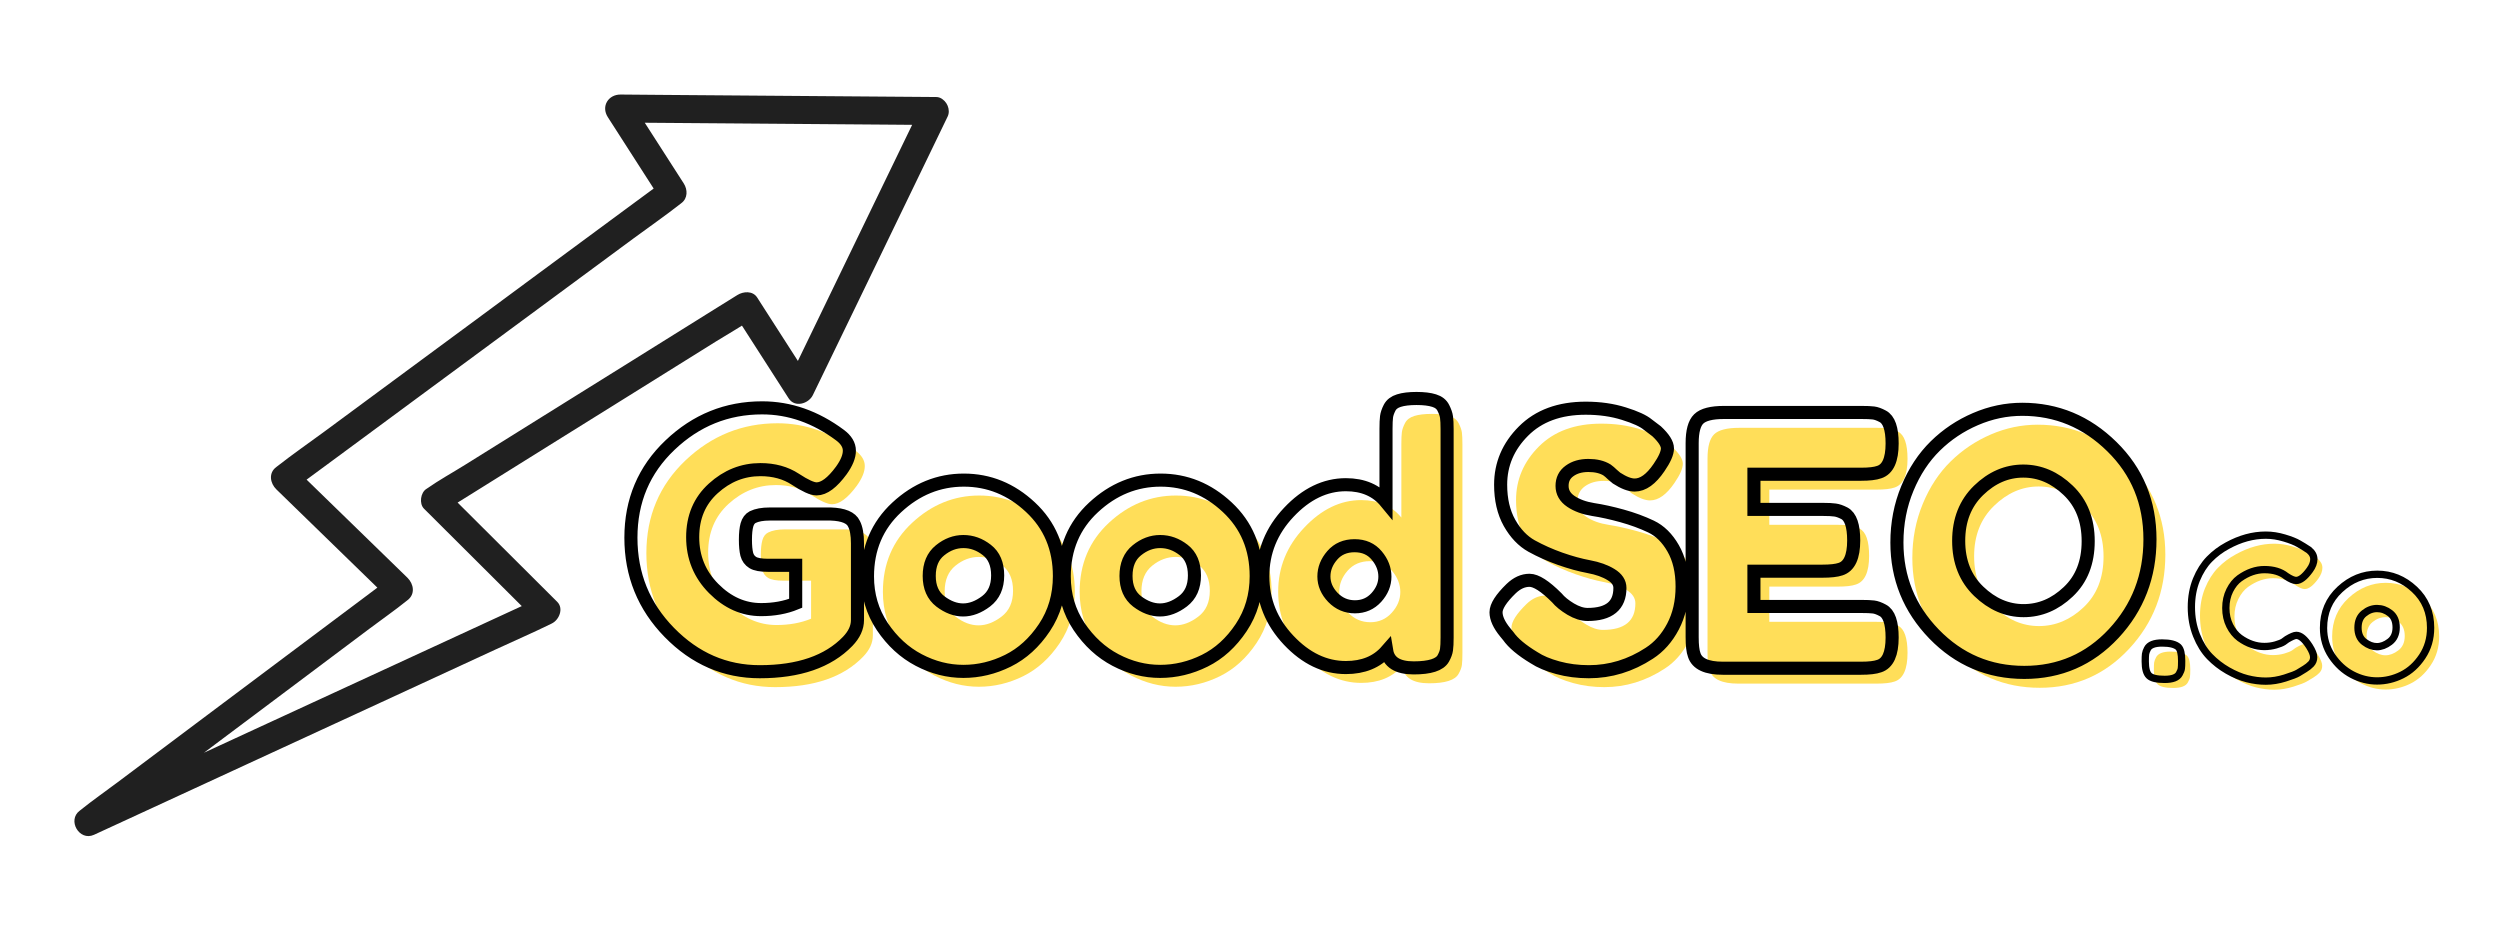 <svg xmlns="http://www.w3.org/2000/svg" xmlns:xlink="http://www.w3.org/1999/xlink" width="800" zoomAndPan="magnify" viewBox="0 0 600 225" height="300" preserveAspectRatio="xMidYMid meet" version="1.0"><defs><g/><clipPath id="7dd3cf5541"><path d="M 17 22 L 228 22 L 228 201 L 17 201 Z M 17 22 " clip-rule="nonzero"/></clipPath><clipPath id="38cc3d020a"><path d="M 40.633 0 L 228.977 23.496 L 203.758 225.668 L 15.41 202.172 Z M 40.633 0 " clip-rule="nonzero"/></clipPath><clipPath id="4e0764d2ce"><path d="M 40.633 0 L 228.977 23.496 L 203.758 225.668 L 15.41 202.172 Z M 40.633 0 " clip-rule="nonzero"/></clipPath></defs><g clip-path="url(#7dd3cf5541)"><g clip-path="url(#38cc3d020a)"><g clip-path="url(#4e0764d2ce)"><path fill="#202020" d="M 221.148 25.348 C 217.5 32.898 213.852 40.449 210.18 47.996 C 204.359 60.008 198.562 72.02 192.746 84.031 C 191.426 86.754 190.105 89.5 188.789 92.227 C 190.73 91.969 192.652 91.707 194.594 91.449 C 190.844 85.59 187.07 79.73 183.32 73.895 C 182.789 73.055 182.254 72.238 181.719 71.398 C 180.652 69.742 178.402 69.914 176.973 70.805 C 174.508 72.34 172.039 73.875 169.574 75.41 C 163.629 79.125 157.664 82.84 151.719 86.555 C 144.543 91.027 137.363 95.5 130.188 99.973 C 123.977 103.836 117.785 107.703 111.566 111.59 C 108.559 113.465 105.387 115.207 102.469 117.254 C 102.422 117.273 102.395 117.316 102.344 117.332 C 100.914 118.223 100.559 120.883 101.754 122.078 C 109.52 129.824 117.309 137.574 125.078 145.32 C 126.168 146.414 127.285 147.508 128.375 148.598 C 128.82 146.859 129.262 145.141 129.707 143.398 C 126.062 145.082 122.445 146.746 118.801 148.426 C 110.039 152.477 101.277 156.523 92.492 160.566 C 81.926 165.434 71.352 170.324 60.785 175.191 C 51.637 179.418 42.516 183.625 33.367 187.852 C 30.352 189.25 27.336 190.625 24.32 192.023 C 22.895 192.688 21.41 193.273 20.023 194.012 C 19.973 194.051 19.902 194.062 19.852 194.102 C 20.996 196.043 22.121 197.957 23.27 199.898 C 25.727 198.043 28.211 196.191 30.672 194.34 C 36.617 189.895 42.539 185.449 48.484 181.004 C 55.66 175.621 62.836 170.238 70.008 164.879 C 76.207 160.219 82.426 155.582 88.625 150.918 C 91.637 148.656 94.75 146.496 97.684 144.133 C 97.734 144.094 97.758 144.074 97.809 144.035 C 99.719 142.59 99.293 140.148 97.797 138.668 C 89.805 130.891 81.812 123.117 73.844 115.367 C 72.707 114.27 71.57 113.152 70.434 112.055 C 70.438 113.852 70.445 115.625 70.445 117.422 C 73.527 115.148 76.609 112.871 79.688 110.617 C 87.082 105.148 94.492 99.703 101.883 94.234 C 110.875 87.602 119.848 80.965 128.836 74.352 C 136.578 68.633 144.316 62.934 152.059 57.211 C 155.812 54.449 159.672 51.77 163.355 48.887 C 163.402 48.848 163.453 48.809 163.504 48.77 C 165.082 47.625 165.07 45.531 164.098 44.02 C 160.348 38.164 156.574 32.301 152.824 26.469 C 152.289 25.629 151.758 24.809 151.223 23.969 C 150.203 25.777 149.156 27.602 148.133 29.406 C 156.68 29.473 165.246 29.539 173.789 29.605 C 187.332 29.703 200.871 29.824 214.438 29.922 C 217.57 29.949 220.707 29.977 223.844 30.004 C 225.613 30.02 227.465 29.047 227.621 27.062 C 227.758 25.422 226.566 23.293 224.68 23.285 C 216.137 23.223 207.57 23.152 199.027 23.086 C 185.484 22.992 171.945 22.871 158.379 22.77 C 155.242 22.742 152.109 22.715 148.973 22.688 C 145.977 22.656 144.207 25.527 145.883 28.125 C 149.633 33.984 153.406 39.844 157.156 45.68 C 157.691 46.52 158.227 47.336 158.758 48.176 C 158.957 46.586 159.152 45.02 159.348 43.43 C 156.27 45.707 153.188 47.98 150.109 50.238 C 142.715 55.707 135.305 61.148 127.914 66.617 C 118.965 73.258 109.977 79.867 100.984 86.504 C 93.242 92.223 85.504 97.922 77.762 103.645 C 74.004 106.402 70.145 109.086 66.465 111.969 C 66.414 112.008 66.363 112.047 66.312 112.086 C 64.387 113.504 64.824 115.992 66.328 117.453 C 74.316 125.23 82.309 133.004 90.281 140.754 C 91.418 141.852 92.551 142.969 93.688 144.066 C 93.684 142.27 93.68 140.496 93.676 138.699 C 91.215 140.551 88.734 142.402 86.273 144.258 C 80.352 148.703 74.406 153.148 68.461 157.59 C 61.285 162.973 54.109 168.355 46.938 173.715 C 40.734 178.379 34.516 183.016 28.316 187.676 C 25.305 189.941 22.195 192.098 19.262 194.461 C 19.211 194.5 19.184 194.52 19.137 194.559 C 16.074 196.84 19.031 201.961 22.551 200.355 C 26.195 198.672 29.816 197.008 33.461 195.324 C 42.219 191.277 50.98 187.23 59.766 183.184 C 70.332 178.316 80.906 173.426 91.473 168.559 C 100.621 164.332 109.742 160.125 118.891 155.898 C 123.332 153.836 127.828 151.898 132.234 149.738 C 132.285 149.699 132.355 149.688 132.406 149.648 C 134.172 148.82 135.355 146.059 133.738 144.445 C 125.973 136.699 118.18 128.949 110.414 121.203 C 109.32 120.113 108.207 119.02 107.117 117.926 C 106.918 119.516 106.723 121.086 106.523 122.676 C 108.988 121.141 111.453 119.605 113.922 118.07 C 119.867 114.355 125.832 110.641 131.777 106.926 C 138.953 102.453 146.129 97.98 153.309 93.508 C 159.52 89.645 165.711 85.777 171.93 81.891 C 174.938 80.012 178.113 78.25 181.027 76.223 C 181.074 76.207 181.102 76.164 181.148 76.148 C 179.559 75.949 177.992 75.754 176.402 75.555 C 180.152 81.414 183.926 87.273 187.676 93.109 C 188.207 93.949 188.742 94.766 189.277 95.605 C 190.742 97.906 194.07 96.91 195.082 94.828 C 198.73 87.277 202.379 79.73 206.051 72.18 C 211.867 60.172 217.668 48.156 223.484 36.145 C 224.805 33.422 226.125 30.676 227.441 27.953 C 228.207 26.363 227.258 24.129 225.605 23.516 C 223.754 22.875 221.973 23.652 221.148 25.348 Z M 221.148 25.348 " fill-opacity="1" fill-rule="nonzero"/></g></g></g><g fill="#ffde59" fill-opacity="1"><g transform="translate(360.663, 164.068)"><g><path d="M 4.266 -8.625 C 2.816 -10.414 2.094 -12.02 2.094 -13.438 C 2.094 -14.863 3.289 -16.75 5.688 -19.094 C 7.082 -20.438 8.562 -21.109 10.125 -21.109 C 11.695 -21.109 13.879 -19.711 16.672 -16.922 C 17.453 -15.973 18.566 -15.062 20.016 -14.188 C 21.461 -13.32 22.801 -12.891 24.031 -12.891 C 29.227 -12.891 31.828 -15.016 31.828 -19.266 C 31.828 -20.547 31.113 -21.617 29.688 -22.484 C 28.258 -23.348 26.484 -23.973 24.359 -24.359 C 22.242 -24.754 19.957 -25.383 17.5 -26.25 C 15.039 -27.113 12.75 -28.133 10.625 -29.312 C 8.508 -30.488 6.738 -32.344 5.312 -34.875 C 3.895 -37.414 3.188 -40.473 3.188 -44.047 C 3.188 -48.961 5.016 -53.25 8.672 -56.906 C 12.328 -60.562 17.312 -62.391 23.625 -62.391 C 26.969 -62.391 30.02 -61.957 32.781 -61.094 C 35.551 -60.227 37.469 -59.348 38.531 -58.453 L 40.625 -56.859 C 42.352 -55.242 43.219 -53.879 43.219 -52.766 C 43.219 -51.648 42.547 -50.113 41.203 -48.156 C 39.305 -45.363 37.352 -43.969 35.344 -43.969 C 34.164 -43.969 32.711 -44.523 30.984 -45.641 C 30.816 -45.754 30.492 -46.035 30.016 -46.484 C 29.547 -46.93 29.113 -47.289 28.719 -47.562 C 27.551 -48.289 26.062 -48.656 24.25 -48.656 C 22.438 -48.656 20.926 -48.223 19.719 -47.359 C 18.52 -46.492 17.922 -45.289 17.922 -43.75 C 17.922 -42.219 18.629 -40.977 20.047 -40.031 C 21.473 -39.082 23.25 -38.441 25.375 -38.109 C 27.5 -37.773 29.816 -37.258 32.328 -36.562 C 34.836 -35.863 37.156 -35.008 39.281 -34 C 41.406 -33 43.176 -31.254 44.594 -28.766 C 46.02 -26.285 46.734 -23.227 46.734 -19.594 C 46.734 -15.969 46.004 -12.77 44.547 -10 C 43.098 -7.238 41.203 -5.102 38.859 -3.594 C 34.336 -0.633 29.508 0.844 24.375 0.844 C 21.75 0.844 19.266 0.52 16.922 -0.125 C 14.578 -0.77 12.676 -1.566 11.219 -2.516 C 8.258 -4.297 6.195 -6.023 5.031 -7.703 Z M 4.266 -8.625 "/></g></g></g><g fill="#ffde59" fill-opacity="1"><g transform="translate(406.463, 164.068)"><g><path d="M 18.172 -14.828 L 43.969 -14.828 C 45.25 -14.828 46.211 -14.785 46.859 -14.703 C 47.504 -14.617 48.242 -14.352 49.078 -13.906 C 50.586 -13.125 51.344 -10.945 51.344 -7.375 C 51.344 -3.457 50.305 -1.164 48.234 -0.5 C 47.285 -0.164 45.836 0 43.891 0 L 10.719 0 C 6.812 0 4.523 -1.062 3.859 -3.188 C 3.516 -4.07 3.344 -5.492 3.344 -7.453 L 3.344 -54.016 C 3.344 -56.867 3.875 -58.812 4.938 -59.844 C 6 -60.875 8.008 -61.391 10.969 -61.391 L 43.969 -61.391 C 45.25 -61.391 46.211 -61.348 46.859 -61.266 C 47.504 -61.18 48.242 -60.914 49.078 -60.469 C 50.586 -59.688 51.344 -57.508 51.344 -53.938 C 51.344 -50.031 50.305 -47.738 48.234 -47.062 C 47.285 -46.727 45.836 -46.562 43.891 -46.562 L 18.172 -46.562 L 18.172 -38.109 L 34.75 -38.109 C 36.039 -38.109 37.004 -38.066 37.641 -37.984 C 38.285 -37.898 39.023 -37.633 39.859 -37.188 C 41.367 -36.406 42.125 -34.227 42.125 -30.656 C 42.125 -26.75 41.062 -24.457 38.938 -23.781 C 37.988 -23.445 36.539 -23.281 34.594 -23.281 L 18.172 -23.281 Z M 18.172 -14.828 "/></g></g></g><g fill="#ffde59" fill-opacity="1"><g transform="translate(456.867, 164.068)"><g><path d="M 32.156 -62.141 C 40.426 -62.141 47.602 -59.148 53.688 -53.172 C 59.77 -47.203 62.812 -39.789 62.812 -30.938 C 62.812 -22.094 59.906 -14.555 54.094 -8.328 C 48.289 -2.109 41.145 1 32.656 1 C 24.176 1 16.961 -2.066 11.016 -8.203 C 5.066 -14.348 2.094 -21.664 2.094 -30.156 C 2.094 -34.781 2.93 -39.117 4.609 -43.172 C 6.285 -47.223 8.52 -50.613 11.312 -53.344 C 14.102 -56.082 17.312 -58.234 20.938 -59.797 C 24.562 -61.359 28.301 -62.141 32.156 -62.141 Z M 16.922 -30.562 C 16.922 -25.594 18.523 -21.555 21.734 -18.453 C 24.941 -15.359 28.523 -13.812 32.484 -13.812 C 36.453 -13.812 40.023 -15.316 43.203 -18.328 C 46.391 -21.348 47.984 -25.398 47.984 -30.484 C 47.984 -35.566 46.379 -39.641 43.172 -42.703 C 39.961 -45.773 36.375 -47.312 32.406 -47.312 C 28.445 -47.312 24.875 -45.758 21.688 -42.656 C 18.508 -39.562 16.922 -35.531 16.922 -30.562 Z M 16.922 -30.562 "/></g></g></g><path stroke-linecap="butt" transform="matrix(1.161, 0, 0, 1.161, 356.926, 73.3)" fill="none" stroke-linejoin="miter" d="M 3.711 67.567 C 2.456 66.03 1.827 64.65 1.827 63.429 C 1.827 62.197 2.867 60.568 4.946 58.55 C 6.144 57.399 7.409 56.823 8.748 56.823 C 10.101 56.823 11.979 58.028 14.385 60.434 C 15.054 61.245 16.01 62.025 17.255 62.776 C 18.513 63.516 19.674 63.886 20.744 63.886 C 25.206 63.886 27.437 62.062 27.437 58.408 C 27.437 57.305 26.824 56.383 25.603 55.646 C 24.382 54.892 22.857 54.347 21.023 54.007 C 19.193 53.667 17.221 53.125 15.108 52.385 C 12.995 51.635 11.02 50.753 9.189 49.744 C 7.369 48.734 5.845 47.136 4.61 44.952 C 3.388 42.768 2.779 40.14 2.779 37.062 C 2.779 32.825 4.351 29.131 7.5 25.984 C 10.646 22.828 14.936 21.247 20.374 21.247 C 23.261 21.247 25.892 21.623 28.265 22.374 C 30.647 23.114 32.296 23.871 33.214 24.645 L 35.028 26.021 C 36.519 27.418 37.262 28.599 37.262 29.561 C 37.262 30.51 36.684 31.832 35.519 33.522 C 33.887 35.931 32.208 37.132 30.482 37.132 C 29.463 37.132 28.211 36.651 26.73 35.689 C 26.579 35.584 26.296 35.342 25.886 34.969 C 25.485 34.578 25.119 34.262 24.775 34.016 C 23.766 33.394 22.48 33.084 20.919 33.084 C 19.358 33.084 18.059 33.458 17.026 34.211 C 15.993 34.948 15.478 35.981 15.478 37.311 C 15.478 38.626 16.087 39.693 17.309 40.514 C 18.53 41.338 20.058 41.893 21.888 42.19 C 23.719 42.469 25.717 42.91 27.878 43.509 C 30.038 44.108 32.033 44.841 33.864 45.709 C 35.698 46.581 37.222 48.081 38.443 50.218 C 39.675 52.355 40.294 54.993 40.294 58.129 C 40.294 61.252 39.665 64.004 38.41 66.386 C 37.165 68.759 35.533 70.596 33.514 71.901 C 29.614 74.449 25.452 75.72 21.023 75.72 C 18.759 75.72 16.615 75.445 14.597 74.893 C 12.578 74.341 10.946 73.654 9.701 72.833 C 7.153 71.296 5.373 69.805 4.364 68.361 Z M 55.14 62.231 L 77.348 62.231 C 78.465 62.231 79.3 62.268 79.851 62.338 C 80.403 62.406 81.036 62.634 81.753 63.025 C 83.055 63.694 83.708 65.572 83.708 68.661 C 83.708 72.019 82.816 73.984 81.029 74.56 C 80.222 74.852 78.97 75 77.281 75 L 48.713 75 C 45.355 75 43.38 74.085 42.794 72.251 C 42.511 71.491 42.37 70.263 42.37 68.57 L 42.37 28.468 C 42.37 26.015 42.824 24.346 43.726 23.467 C 44.645 22.572 46.381 22.128 48.942 22.128 L 77.348 22.128 C 78.465 22.128 79.3 22.162 79.851 22.233 C 80.403 22.303 81.036 22.532 81.753 22.919 C 83.055 23.589 83.708 25.463 83.708 28.538 C 83.708 31.91 82.816 33.882 81.029 34.457 C 80.222 34.75 78.97 34.898 77.281 34.898 L 55.14 34.898 L 55.14 42.169 L 69.424 42.169 C 70.527 42.169 71.355 42.213 71.907 42.294 C 72.459 42.365 73.098 42.587 73.828 42.963 C 75.117 43.643 75.763 45.524 75.763 48.6 C 75.763 51.968 74.855 53.943 73.034 54.518 C 72.213 54.798 70.961 54.939 69.282 54.939 L 55.14 54.939 Z M 110.606 21.475 C 117.72 21.475 123.898 24.046 129.133 29.191 C 134.382 34.333 137.007 40.719 137.007 48.354 C 137.007 55.972 134.507 62.466 129.503 67.833 C 124.503 73.187 118.342 75.862 111.027 75.862 C 103.725 75.862 97.507 73.22 92.379 67.938 C 87.257 62.641 84.697 56.335 84.697 49.02 C 84.697 45.03 85.42 41.295 86.864 37.822 C 88.307 34.333 90.235 31.409 92.641 29.05 C 95.047 26.691 97.813 24.84 100.936 23.501 C 104.062 22.152 107.282 21.475 110.606 21.475 Z M 97.466 48.67 C 97.466 52.954 98.846 56.43 101.605 59.095 C 104.378 61.763 107.47 63.095 110.889 63.095 C 114.304 63.095 117.38 61.797 120.115 59.202 C 122.865 56.608 124.237 53.119 124.237 48.741 C 124.237 44.36 122.851 40.85 120.082 38.209 C 117.323 35.568 114.234 34.245 110.818 34.245 C 107.4 34.245 104.317 35.578 101.572 38.243 C 98.836 40.908 97.466 44.383 97.466 48.67 Z M 97.466 48.67 " stroke="#000000" stroke-width="2.705" stroke-opacity="1" stroke-miterlimit="4"/><g fill="#ffde59" fill-opacity="1"><g transform="translate(515.759, 165.066)"><g><path d="M 9.109 -7.703 C 9.641 -7.18 9.906 -6.094 9.906 -4.438 L 9.906 -4.25 C 9.906 -3.5 9.879 -2.945 9.828 -2.594 C 9.785 -2.238 9.625 -1.812 9.344 -1.312 C 8.875 -0.406 7.695 0.047 5.812 0.047 C 3.926 0.047 2.68 -0.25 2.078 -0.844 C 1.473 -1.438 1.172 -2.555 1.172 -4.203 L 1.172 -4.391 C 1.172 -5.109 1.191 -5.656 1.234 -6.031 C 1.285 -6.406 1.438 -6.82 1.688 -7.281 C 2.145 -8.219 3.316 -8.688 5.203 -8.688 C 7.086 -8.688 8.391 -8.359 9.109 -7.703 Z M 9.109 -7.703 "/></g></g></g><g fill="#ffde59" fill-opacity="1"><g transform="translate(526.828, 165.066)"><g><path d="M 23.266 -8.969 L 24.109 -9.578 C 25.172 -10.203 25.914 -10.516 26.344 -10.516 C 27.312 -10.516 28.359 -9.641 29.484 -7.891 C 30.16 -6.805 30.5 -5.938 30.5 -5.281 C 30.5 -4.625 30.289 -4.078 29.875 -3.641 C 29.457 -3.203 28.969 -2.812 28.406 -2.469 C 27.844 -2.133 27.301 -1.812 26.781 -1.5 C 26.27 -1.188 25.219 -0.781 23.625 -0.281 C 22.039 0.219 20.508 0.469 19.031 0.469 C 17.551 0.469 16.055 0.273 14.547 -0.109 C 13.035 -0.504 11.477 -1.16 9.875 -2.078 C 8.27 -2.992 6.828 -4.113 5.547 -5.438 C 4.273 -6.758 3.227 -8.457 2.406 -10.531 C 1.582 -12.602 1.172 -14.852 1.172 -17.281 C 1.172 -19.719 1.57 -21.922 2.375 -23.891 C 3.188 -25.867 4.223 -27.504 5.484 -28.797 C 6.742 -30.086 8.188 -31.172 9.812 -32.047 C 12.863 -33.734 15.93 -34.578 19.016 -34.578 C 20.473 -34.578 21.957 -34.348 23.469 -33.891 C 24.977 -33.441 26.125 -32.984 26.906 -32.516 L 28.031 -31.859 C 28.594 -31.516 29.031 -31.234 29.344 -31.016 C 30.145 -30.367 30.547 -29.629 30.547 -28.797 C 30.547 -27.973 30.223 -27.109 29.578 -26.203 C 28.359 -24.523 27.266 -23.688 26.297 -23.688 C 25.742 -23.688 24.953 -24.031 23.922 -24.719 C 22.609 -25.77 20.863 -26.297 18.688 -26.297 C 16.664 -26.297 14.672 -25.598 12.703 -24.203 C 11.773 -23.516 11 -22.547 10.375 -21.297 C 9.75 -20.055 9.438 -18.648 9.438 -17.078 C 9.438 -15.504 9.75 -14.094 10.375 -12.844 C 11 -11.602 11.789 -10.625 12.75 -9.906 C 14.656 -8.531 16.633 -7.844 18.688 -7.844 C 19.656 -7.844 20.566 -7.969 21.422 -8.219 C 22.273 -8.469 22.891 -8.719 23.266 -8.969 Z M 23.266 -8.969 "/></g></g></g><g fill="#ffde59" fill-opacity="1"><g transform="translate(558.543, 165.066)"><g><path d="M 1.172 -12.281 C 1.172 -16.02 2.477 -19.102 5.094 -21.531 C 7.707 -23.969 10.695 -25.188 14.062 -25.188 C 17.426 -25.188 20.398 -23.977 22.984 -21.562 C 25.566 -19.145 26.859 -16.066 26.859 -12.328 C 26.859 -9.742 26.188 -7.445 24.844 -5.438 C 23.508 -3.426 21.883 -1.945 19.969 -1 C 18.051 -0.051 16.066 0.422 14.016 0.422 C 11.961 0.422 9.969 -0.082 8.031 -1.094 C 6.102 -2.102 4.477 -3.598 3.156 -5.578 C 1.832 -7.555 1.172 -9.789 1.172 -12.281 Z M 10.922 -8.938 C 11.922 -8.176 12.938 -7.797 13.969 -7.797 C 15 -7.797 16.023 -8.188 17.047 -8.969 C 18.078 -9.75 18.594 -10.898 18.594 -12.422 C 18.594 -13.953 18.109 -15.086 17.141 -15.828 C 16.18 -16.578 15.141 -16.953 14.016 -16.953 C 12.891 -16.953 11.844 -16.562 10.875 -15.781 C 9.914 -15.008 9.438 -13.867 9.438 -12.359 C 9.438 -10.848 9.93 -9.707 10.922 -8.938 Z M 10.922 -8.938 "/></g></g></g><path stroke-linecap="butt" transform="matrix(1.161, 0, 0, 1.161, 491.075, 114.244)" fill="none" stroke-linejoin="miter" d="M 27.336 35.36 C 27.787 35.818 28.012 36.756 28.012 38.18 L 28.012 38.335 C 28.012 38.984 27.992 39.462 27.951 39.771 C 27.914 40.078 27.773 40.444 27.531 40.872 C 27.13 41.649 26.118 42.039 24.496 42.039 C 22.87 42.039 21.797 41.784 21.272 41.272 C 20.747 40.761 20.488 39.795 20.488 38.375 L 20.488 38.217 C 20.488 37.601 20.505 37.133 20.545 36.814 C 20.592 36.484 20.72 36.12 20.929 35.723 C 21.336 34.916 22.349 34.515 23.974 34.515 C 25.599 34.515 26.72 34.795 27.336 35.36 Z M 49.063 34.277 L 49.789 33.748 C 50.698 33.21 51.341 32.941 51.714 32.941 C 52.545 32.941 53.447 33.694 54.416 35.202 C 55.005 36.137 55.301 36.888 55.301 37.453 C 55.301 38.015 55.116 38.486 54.749 38.866 C 54.389 39.24 53.969 39.573 53.481 39.869 C 53.003 40.162 52.542 40.444 52.098 40.714 C 51.65 40.983 50.745 41.333 49.375 41.763 C 48.013 42.191 46.694 42.403 45.415 42.403 C 44.146 42.403 42.858 42.234 41.556 41.901 C 40.253 41.568 38.911 41.003 37.528 40.212 C 36.145 39.418 34.903 38.452 33.803 37.315 C 32.703 36.174 31.797 34.714 31.084 32.931 C 30.374 31.144 30.021 29.206 30.021 27.116 C 30.021 25.02 30.371 23.122 31.064 21.419 C 31.764 19.717 32.659 18.307 33.746 17.193 C 34.833 16.079 36.074 15.147 37.467 14.394 C 40.102 12.947 42.743 12.223 45.398 12.223 C 46.66 12.223 47.942 12.418 49.238 12.812 C 50.543 13.199 51.526 13.593 52.195 13.99 L 53.168 14.562 C 53.645 14.855 54.019 15.093 54.288 15.278 C 54.988 15.84 55.338 16.48 55.338 17.193 C 55.338 17.9 55.059 18.643 54.493 19.424 C 53.447 20.871 52.505 21.594 51.674 21.594 C 51.189 21.594 50.506 21.302 49.621 20.709 C 48.494 19.801 46.993 19.347 45.112 19.347 C 43.369 19.347 41.653 19.949 39.964 21.154 C 39.16 21.742 38.487 22.574 37.952 23.647 C 37.413 24.724 37.144 25.938 37.144 27.294 C 37.144 28.65 37.413 29.865 37.952 30.939 C 38.487 32.005 39.173 32.85 40.004 33.472 C 41.64 34.65 43.342 35.242 45.112 35.242 C 45.943 35.242 46.731 35.131 47.471 34.916 C 48.211 34.7 48.74 34.489 49.063 34.277 Z M 57.34 31.42 C 57.34 28.196 58.467 25.541 60.722 23.452 C 62.98 21.355 65.557 20.309 68.451 20.309 C 71.348 20.309 73.909 21.349 76.136 23.432 C 78.36 25.508 79.474 28.159 79.474 31.379 C 79.474 33.607 78.899 35.585 77.745 37.315 C 76.594 39.045 75.191 40.316 73.542 41.134 C 71.89 41.955 70.177 42.362 68.404 42.362 C 66.634 42.362 64.918 41.928 63.256 41.057 C 61.597 40.185 60.197 38.9 59.049 37.197 C 57.912 35.488 57.34 33.56 57.34 31.42 Z M 65.752 34.297 C 66.614 34.953 67.489 35.279 68.374 35.279 C 69.258 35.279 70.143 34.946 71.025 34.277 C 71.91 33.604 72.354 32.611 72.354 31.302 C 72.354 29.986 71.937 29.007 71.106 28.364 C 70.275 27.715 69.373 27.392 68.404 27.392 C 67.441 27.392 66.543 27.728 65.712 28.405 C 64.881 29.071 64.464 30.057 64.464 31.359 C 64.464 32.658 64.894 33.637 65.752 34.297 Z M 65.752 34.297 " stroke="#000000" stroke-width="1.509" stroke-opacity="1" stroke-miterlimit="4"/><g fill="#ffde59" fill-opacity="1"><g transform="translate(153.034, 164.068)"><g><path d="M 35.344 -37.016 L 50.078 -37.016 C 53.098 -36.898 54.941 -36.117 55.609 -34.672 C 56.172 -33.609 56.453 -32.047 56.453 -29.984 L 56.453 -11.562 C 56.453 -9.77 55.672 -8.066 54.109 -6.453 C 49.41 -1.586 42.375 0.844 33 0.844 C 24.676 0.844 17.441 -2.297 11.297 -8.578 C 5.16 -14.859 2.094 -22.438 2.094 -31.312 C 2.094 -40.195 5.219 -47.613 11.469 -53.562 C 17.727 -59.508 25.098 -62.484 33.578 -62.484 C 40.172 -62.484 46.398 -60.301 52.266 -55.938 C 53.766 -54.82 54.516 -53.582 54.516 -52.219 C 54.516 -50.852 53.875 -49.273 52.594 -47.484 C 50.414 -44.523 48.438 -43.047 46.656 -43.047 C 45.594 -43.047 43.883 -43.812 41.531 -45.344 C 39.188 -46.883 36.398 -47.656 33.172 -47.656 C 28.922 -47.656 25.148 -46.16 21.859 -43.172 C 18.566 -40.18 16.922 -36.27 16.922 -31.438 C 16.922 -26.613 18.594 -22.508 21.938 -19.125 C 25.289 -15.75 29.086 -14.062 33.328 -14.062 C 36.398 -14.062 39.164 -14.566 41.625 -15.578 L 41.625 -24.703 L 35 -24.703 C 33.27 -24.703 32.039 -24.926 31.312 -25.375 C 30.594 -25.82 30.117 -26.477 29.891 -27.344 C 29.672 -28.207 29.562 -29.379 29.562 -30.859 C 29.562 -32.336 29.688 -33.523 29.938 -34.422 C 30.188 -35.316 30.648 -35.93 31.328 -36.266 C 32.328 -36.766 33.664 -37.016 35.344 -37.016 Z M 35.344 -37.016 "/></g></g></g><g fill="#ffde59" fill-opacity="1"><g transform="translate(209.802, 164.068)"><g><path d="M 2.094 -22.031 C 2.094 -28.727 4.438 -34.254 9.125 -38.609 C 13.812 -42.961 19.172 -45.141 25.203 -45.141 C 31.234 -45.141 36.566 -42.973 41.203 -38.641 C 45.836 -34.316 48.156 -28.805 48.156 -22.109 C 48.156 -17.473 46.953 -13.352 44.547 -9.75 C 42.148 -6.156 39.234 -3.504 35.797 -1.797 C 32.367 -0.098 28.812 0.75 25.125 0.75 C 21.438 0.75 17.863 -0.156 14.406 -1.969 C 10.945 -3.781 8.031 -6.457 5.656 -10 C 3.281 -13.551 2.094 -17.562 2.094 -22.031 Z M 19.594 -16.031 C 21.383 -14.664 23.203 -13.984 25.047 -13.984 C 26.891 -13.984 28.727 -14.68 30.562 -16.078 C 32.406 -17.473 33.328 -19.535 33.328 -22.266 C 33.328 -25.004 32.461 -27.047 30.734 -28.391 C 29.004 -29.734 27.133 -30.406 25.125 -30.406 C 23.113 -30.406 21.242 -29.707 19.516 -28.312 C 17.785 -26.914 16.922 -24.863 16.922 -22.156 C 16.922 -19.445 17.812 -17.406 19.594 -16.031 Z M 19.594 -16.031 "/></g></g></g><g fill="#ffde59" fill-opacity="1"><g transform="translate(257.025, 164.068)"><g><path d="M 2.094 -22.031 C 2.094 -28.727 4.438 -34.254 9.125 -38.609 C 13.812 -42.961 19.172 -45.141 25.203 -45.141 C 31.234 -45.141 36.566 -42.973 41.203 -38.641 C 45.836 -34.316 48.156 -28.805 48.156 -22.109 C 48.156 -17.473 46.953 -13.352 44.547 -9.75 C 42.148 -6.156 39.234 -3.504 35.797 -1.797 C 32.367 -0.098 28.812 0.75 25.125 0.75 C 21.438 0.75 17.863 -0.156 14.406 -1.969 C 10.945 -3.781 8.031 -6.457 5.656 -10 C 3.281 -13.551 2.094 -17.562 2.094 -22.031 Z M 19.594 -16.031 C 21.383 -14.664 23.203 -13.984 25.047 -13.984 C 26.891 -13.984 28.727 -14.68 30.562 -16.078 C 32.406 -17.473 33.328 -19.535 33.328 -22.266 C 33.328 -25.004 32.461 -27.047 30.734 -28.391 C 29.004 -29.734 27.133 -30.406 25.125 -30.406 C 23.113 -30.406 21.242 -29.707 19.516 -28.312 C 17.785 -26.914 16.922 -24.863 16.922 -22.156 C 16.922 -19.445 17.812 -17.406 19.594 -16.031 Z M 19.594 -16.031 "/></g></g></g><g fill="#ffde59" fill-opacity="1"><g transform="translate(304.247, 164.068)"><g><path d="M 32.953 -62.516 C 33.367 -63.328 34.109 -63.898 35.172 -64.234 C 36.234 -64.566 37.645 -64.734 39.406 -64.734 C 41.164 -64.734 42.57 -64.566 43.625 -64.234 C 44.688 -63.898 45.426 -63.312 45.844 -62.469 C 46.27 -61.633 46.523 -60.895 46.609 -60.25 C 46.691 -59.613 46.734 -58.656 46.734 -57.375 L 46.734 -7.375 C 46.734 -6.082 46.691 -5.113 46.609 -4.469 C 46.523 -3.832 46.258 -3.125 45.812 -2.344 C 44.977 -0.832 42.617 -0.078 38.734 -0.078 C 34.848 -0.078 32.688 -1.445 32.25 -4.188 C 29.895 -1.508 26.625 -0.172 22.438 -0.172 C 17.414 -0.172 12.836 -2.359 8.703 -6.734 C 4.578 -11.117 2.516 -16.227 2.516 -22.062 C 2.516 -27.895 4.594 -33.016 8.75 -37.422 C 12.906 -41.836 17.469 -44.047 22.438 -44.047 C 26.57 -44.047 29.785 -42.648 32.078 -39.859 L 32.078 -57.453 C 32.078 -58.734 32.117 -59.695 32.203 -60.344 C 32.285 -60.988 32.535 -61.711 32.953 -62.516 Z M 19.344 -17 C 20.801 -15.488 22.562 -14.734 24.625 -14.734 C 26.688 -14.734 28.398 -15.488 29.766 -17 C 31.141 -18.508 31.828 -20.172 31.828 -21.984 C 31.828 -23.797 31.172 -25.484 29.859 -27.047 C 28.547 -28.609 26.77 -29.391 24.531 -29.391 C 22.301 -29.391 20.516 -28.625 19.172 -27.094 C 17.836 -25.562 17.172 -23.875 17.172 -22.031 C 17.172 -20.188 17.895 -18.508 19.344 -17 Z M 19.344 -17 "/></g></g></g><path stroke-linecap="butt" transform="matrix(1.161, 0, 0, 1.161, 145.669, 73.3)" fill="none" stroke-linejoin="miter" d="M 33.608 43.122 L 46.29 43.122 C 48.894 43.216 50.486 43.885 51.061 45.13 C 51.542 46.046 51.785 47.395 51.785 49.182 L 51.785 65.05 C 51.785 66.588 51.108 68.055 49.759 69.452 C 45.718 73.631 39.661 75.72 31.582 75.72 C 24.421 75.72 18.19 73.015 12.897 67.604 C 7.6 62.19 4.952 55.662 4.952 48.018 C 4.952 40.373 7.648 33.993 13.038 28.875 C 18.425 23.743 24.771 21.176 32.077 21.176 C 37.76 21.176 43.123 23.057 48.174 26.812 C 49.466 27.774 50.112 28.851 50.112 30.036 C 50.112 31.21 49.56 32.566 48.457 34.104 C 46.589 36.651 44.88 37.926 43.329 37.926 C 42.427 37.926 40.963 37.263 38.944 35.934 C 36.925 34.609 34.519 33.946 31.723 33.946 C 28.072 33.946 24.825 35.238 21.985 37.822 C 19.142 40.393 17.722 43.754 17.722 47.913 C 17.722 52.069 19.166 55.602 22.056 58.516 C 24.943 61.426 28.214 62.883 31.865 62.883 C 34.506 62.883 36.888 62.449 39.015 61.578 L 39.015 53.724 L 33.308 53.724 C 31.817 53.724 30.761 53.529 30.138 53.142 C 29.516 52.755 29.105 52.193 28.907 51.453 C 28.718 50.699 28.624 49.69 28.624 48.425 C 28.624 47.143 28.728 46.123 28.94 45.359 C 29.163 44.582 29.563 44.05 30.138 43.754 C 31.006 43.334 32.164 43.122 33.608 43.122 Z M 53.854 56.033 C 53.854 50.255 55.873 45.494 59.911 41.749 C 63.962 37.99 68.582 36.113 73.774 36.113 C 78.963 36.113 83.552 37.98 87.546 41.712 C 91.537 45.433 93.532 50.184 93.532 55.962 C 93.532 59.953 92.499 63.499 90.433 66.598 C 88.367 69.697 85.854 71.982 82.896 73.449 C 79.938 74.916 76.866 75.653 73.683 75.653 C 70.513 75.653 67.438 74.873 64.457 73.308 C 61.485 71.747 58.972 69.442 56.916 66.386 C 54.873 63.324 53.854 59.872 53.854 56.033 Z M 68.929 61.191 C 70.48 62.365 72.048 62.954 73.633 62.954 C 75.217 62.954 76.802 62.355 78.387 61.157 C 79.972 59.946 80.766 58.169 80.766 55.821 C 80.766 53.458 80.019 51.705 78.528 50.555 C 77.038 49.39 75.423 48.812 73.683 48.812 C 71.957 48.812 70.348 49.414 68.858 50.625 C 67.367 51.823 66.62 53.59 66.62 55.925 C 66.62 58.25 67.391 60.007 68.929 61.191 Z M 94.532 56.033 C 94.532 50.255 96.551 45.494 100.589 41.749 C 104.64 37.99 109.26 36.113 114.452 36.113 C 119.64 36.113 124.23 37.98 128.224 41.712 C 132.215 45.433 134.21 50.184 134.21 55.962 C 134.21 59.953 133.177 63.499 131.111 66.598 C 129.045 69.697 126.532 71.982 123.574 73.449 C 120.616 74.916 117.544 75.653 114.361 75.653 C 111.191 75.653 108.116 74.873 105.134 73.308 C 102.163 71.747 99.65 69.442 97.594 66.386 C 95.551 63.324 94.532 59.872 94.532 56.033 Z M 109.606 61.191 C 111.158 62.365 112.726 62.954 114.31 62.954 C 115.895 62.954 117.48 62.355 119.065 61.157 C 120.65 59.946 121.444 58.169 121.444 55.821 C 121.444 53.458 120.697 51.705 119.206 50.555 C 117.716 49.39 116.101 48.812 114.361 48.812 C 112.635 48.812 111.026 49.414 109.536 50.625 C 108.045 51.823 107.298 53.59 107.298 55.925 C 107.298 58.25 108.069 60.007 109.606 61.191 Z M 161.785 21.159 C 162.149 20.456 162.788 19.961 163.707 19.679 C 164.622 19.386 165.837 19.238 167.351 19.238 C 168.865 19.238 170.08 19.386 170.998 19.679 C 171.914 19.961 172.546 20.466 172.9 21.193 C 173.263 21.91 173.482 22.545 173.552 23.097 C 173.633 23.649 173.673 24.477 173.673 25.581 L 173.673 68.661 C 173.673 69.765 173.633 70.592 173.552 71.144 C 173.482 71.696 173.256 72.305 172.883 72.975 C 172.153 74.277 170.117 74.93 166.769 74.93 C 163.434 74.93 161.573 73.749 161.186 71.39 C 159.168 73.702 156.354 74.859 152.751 74.859 C 148.417 74.859 144.473 72.975 140.916 69.206 C 137.356 65.424 135.58 61.023 135.58 55.996 C 135.58 50.972 137.37 46.561 140.95 42.768 C 144.53 38.966 148.464 37.062 152.751 37.062 C 156.307 37.062 159.073 38.259 161.045 40.655 L 161.045 25.51 C 161.045 24.406 161.082 23.578 161.153 23.027 C 161.223 22.475 161.432 21.852 161.785 21.159 Z M 150.072 60.363 C 151.331 61.655 152.845 62.301 154.618 62.301 C 156.402 62.301 157.882 61.655 159.056 60.363 C 160.231 59.061 160.816 57.628 160.816 56.066 C 160.816 54.505 160.254 53.048 159.127 51.699 C 158 50.349 156.472 49.673 154.548 49.673 C 152.623 49.673 151.082 50.336 149.934 51.665 C 148.784 52.991 148.208 54.448 148.208 56.033 C 148.208 57.617 148.827 59.061 150.072 60.363 Z M 150.072 60.363 " stroke="#000000" stroke-width="2.705" stroke-opacity="1" stroke-miterlimit="4"/></svg>